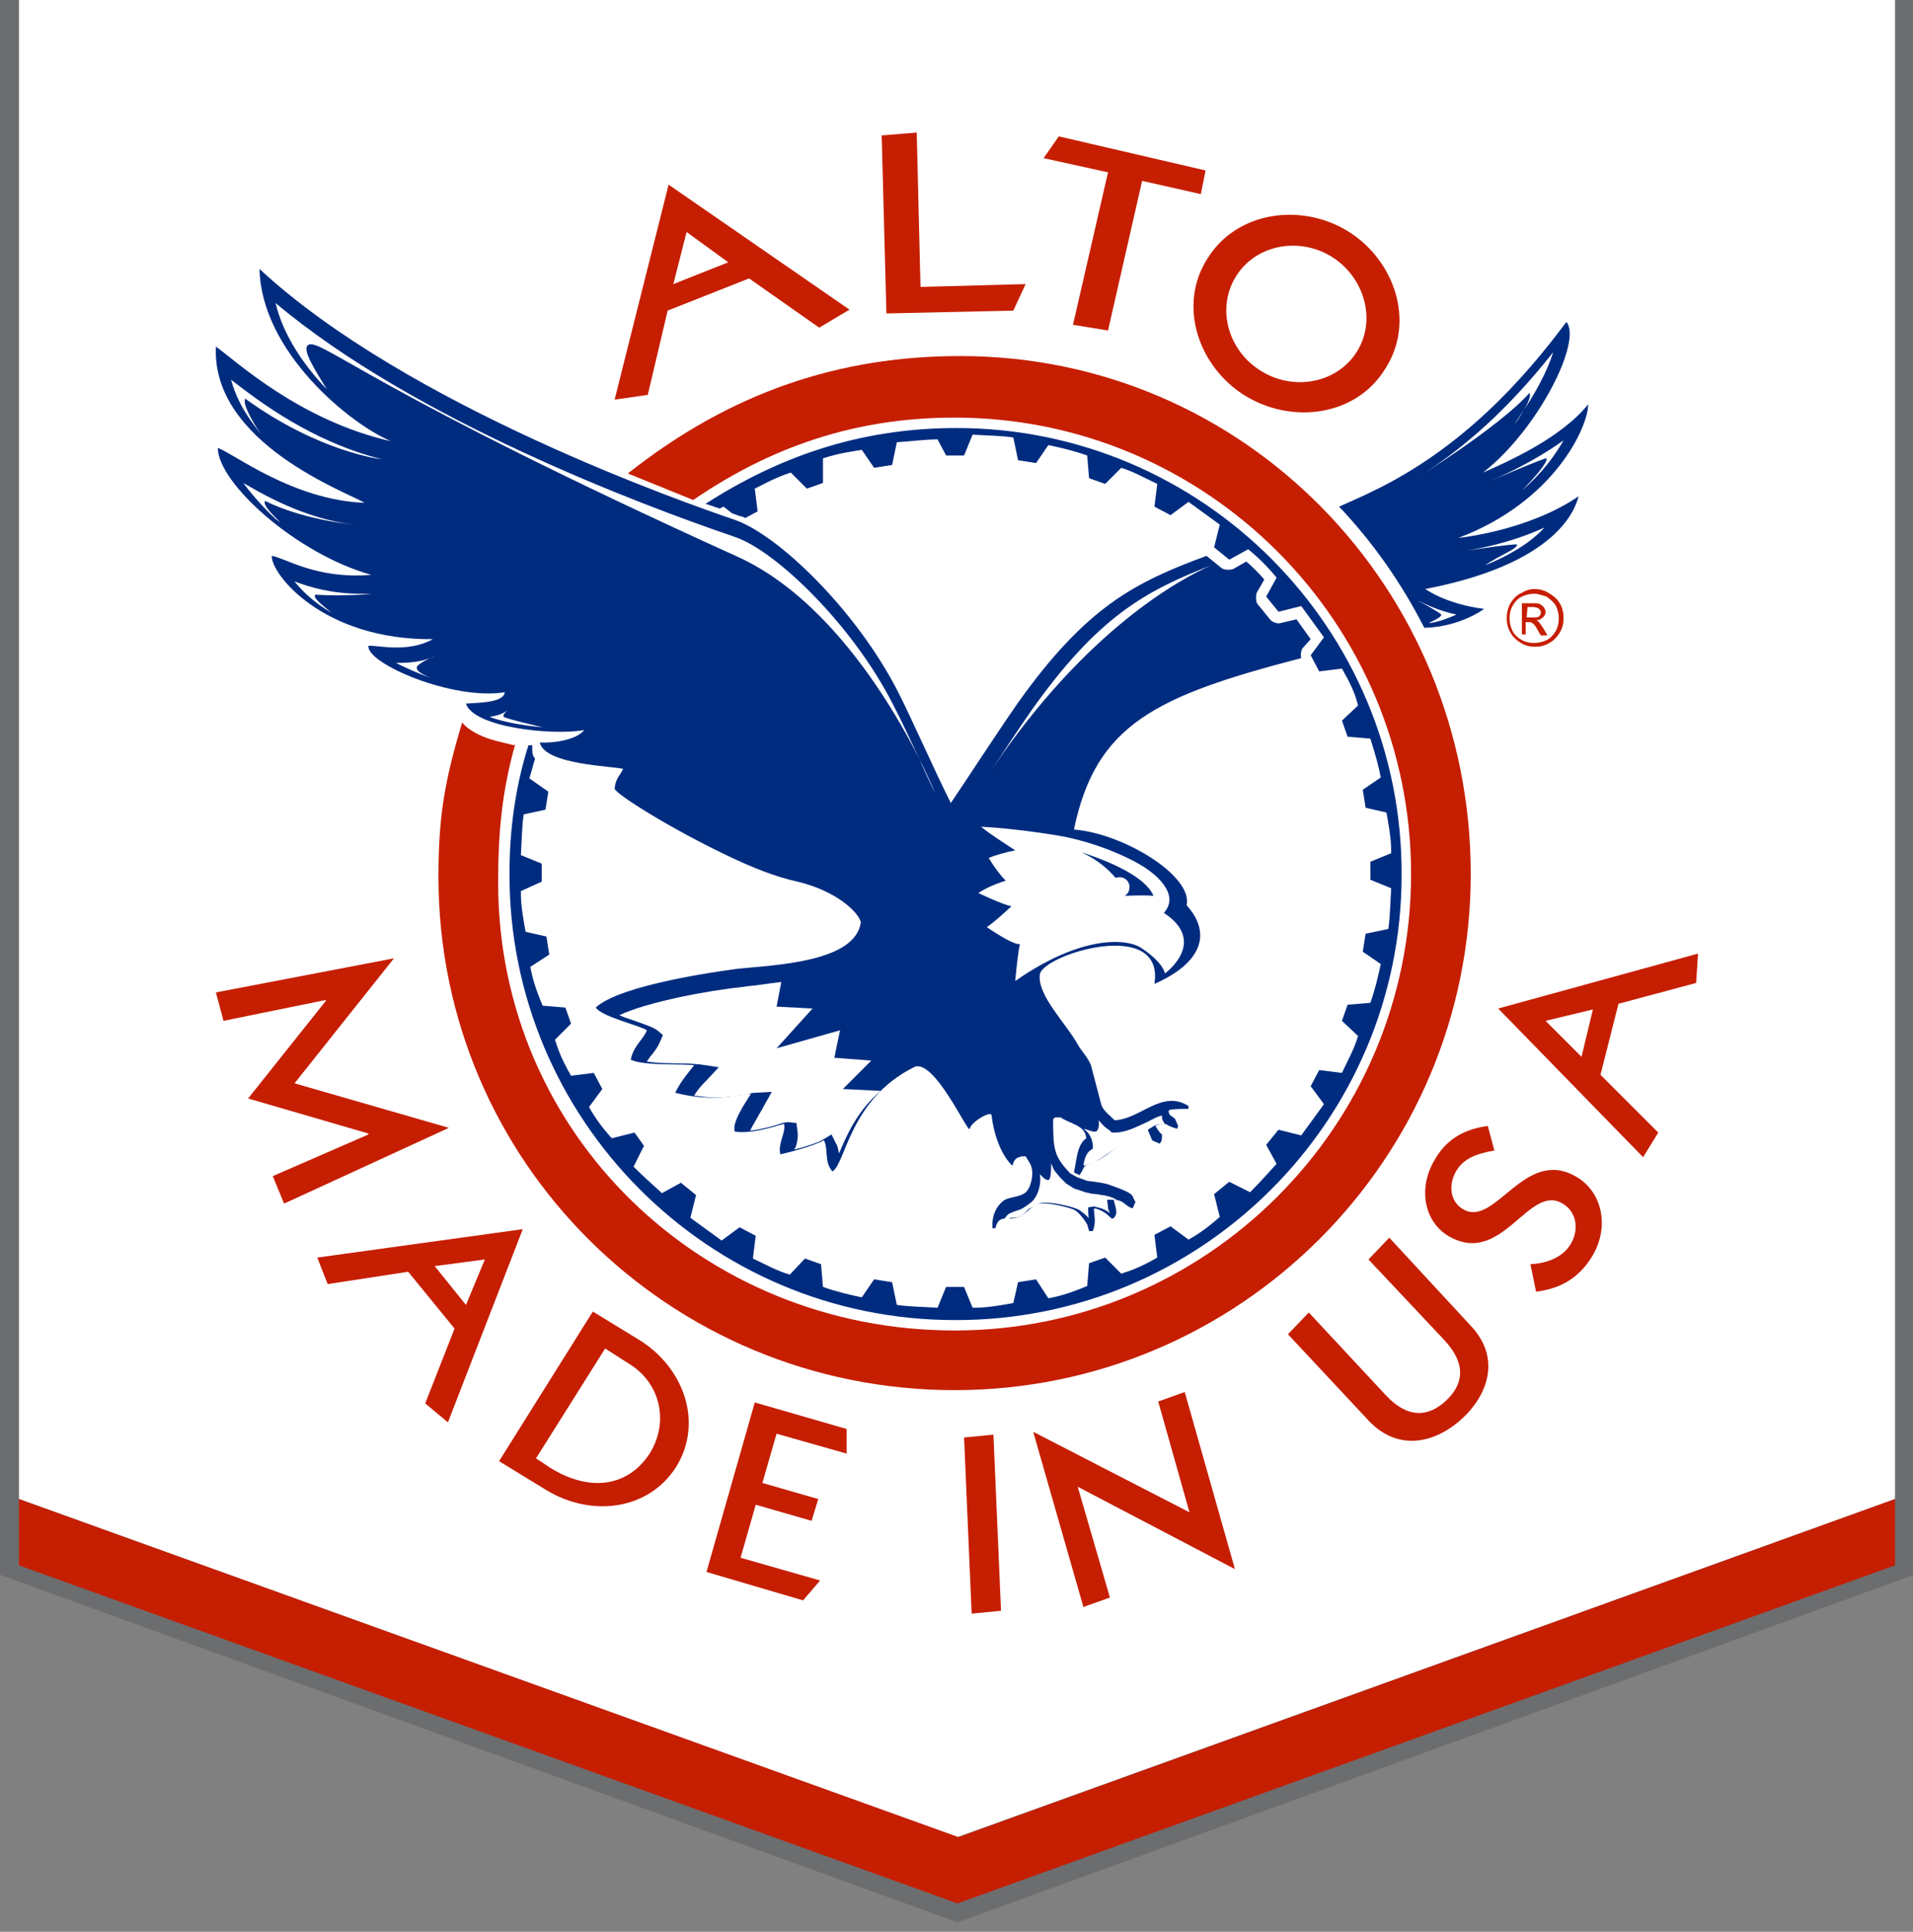 <?xml version="1.0" encoding="utf-8"?>
<!-- Generator: Adobe Illustrator 21.1.0, SVG Export Plug-In . SVG Version: 6.00 Build 0)  -->
<!DOCTYPE svg PUBLIC "-//W3C//DTD SVG 1.1//EN" "http://www.w3.org/Graphics/SVG/1.1/DTD/svg11.dtd">
<svg version="1.1" id="Layer_1" xmlns="http://www.w3.org/2000/svg" xmlns:xlink="http://www.w3.org/1999/xlink" x="0px" y="0px"
	 viewBox="0 0 202 204" style="enable-background:new 0 0 202 204;" xml:space="preserve">
<rect x="0" y="0" width="202" height="204" fill="#808080" stroke="none"/>
<style type="text/css">
	.st0{opacity:0.2;fill:#20272D;enable-background:new    ;}
	.st1{fill:#FFFFFF;}
	.st2{fill:#C61E00;}
	.st3{fill:#002C80;}
	.st4{fill:none;}
</style>
<polygon class="st0" points="202.1,166.3 101.1,203 0,166.3 0,0 202.1,0 "/>
<polygon class="st1" points="200.1,158.3 101.1,194 2,158.3 2,0 200.1,0 "/>
<g>
	<g>
		<path class="st2" d="M47.4,119.1l-17.4,8l-1.2-2.9l10.1-4.4v-0.1L26.2,116l8.2-10.3v-0.1l-10.8,2.2l-0.8-3l18.8-3.6l-10.5,13.2
			L47.4,119.1z"/>
		<path class="st2" d="M33.5,132.8l21.7-3l-7.9,20.4l-2.4-2l3.1-7.9l-4.9-6l-8.5,1.3L33.5,132.8z M49.2,137.8l2-4.8l-5.3,0.7
			L49.2,137.8z"/>
		<path class="st2" d="M62.6,138.5l4.9,3c4.7,2.9,6.8,8.7,3.9,13.4c-3,4.7-9.1,5.3-13.8,2.4l-4.9-3L62.6,138.5z M56.6,154l1.5,1
			c4.2,2.6,8.2,2,10.5-1.5c2.1-3.4,1.1-7.5-2.2-9.5l-2.5-1.6L56.6,154z"/>
		<path class="st2" d="M79.7,148.1l9.7,2.8v2.6l-7.4-2.1l-1.5,5.2l5.9,1.7l-0.7,2.3l-5.9-1.7l-1.6,5.6l8.4,2.4l-1.8,2.1l-10.2-3
			L79.7,148.1z"/>
		<path class="st2" d="M101.8,151.8l3.1-0.3l0.8,18.6l-3.1,0.3L101.8,151.8z"/>
		<path class="st2" d="M117.2,168.7l-2.8,1l-5.3-18.5l16.5,8.5l-3.3-11.7l2.8-1l5.3,18.7l-16.6-8.7L117.2,168.7z"/>
		<path class="st2" d="M144.5,133l2.2-2.3l8.6,9.3c3.3,3.5,1.7,7.4-0.9,9.8c-2.6,2.4-6.6,3.7-9.9,0.2l-8.5-9.1l2.2-2.3l8.1,8.7
			c2.5,2.7,4.7,2.2,6.4,0.6c1.7-1.6,2.3-3.7-0.2-6.4L144.5,133z"/>
		<path class="st2" d="M157.8,121.5c-1.8,0.3-3.2,0.8-4,2.1c-0.9,1.5-0.7,3.3,0.7,4.1c3.4,2,6.5-6.7,12-3.4c2.7,1.6,3.5,5.3,1.6,8.4
			c-1.4,2.3-3.4,3.4-5.9,3.7l-0.6-2.9c1.9-0.1,3.5-0.8,4.3-2.2c0.9-1.6,0.5-3.4-0.9-4.2c-3.6-2.2-6.4,6.8-12.1,3.4
			c-2.6-1.6-3.2-5.2-1.3-8.2c1.3-2.2,3.3-3.1,5.5-3.4L157.8,121.5z"/>
		<path class="st2" d="M173.5,122.2l-15.3-15.7l21.1-5.8l-0.2,3.1l-8.2,2.2l-1.9,7.5l6.1,6.1L173.5,122.2z M168.2,106.6l-5,1.2
			l3.8,3.8L168.2,106.6z"/>
	</g>
	<path class="st3" d="M138.4,67.5l-1.5-2.1l-1.7,0.4c-0.3,0.1-0.9-0.1-1.1-0.4l-1.3-1.6c-0.2-0.2-0.2-0.9-0.1-1.2l0.8-1.4
		c-0.6-0.7-1.2-1.3-1.9-1.9l-1.4,0.8c-0.3,0.1-0.9,0.1-1.2-0.1l-1.6-1.3c-7.6,2.8-12.7,5.4-19.9,15.5c-2.5,3.6-5.4,8.1-7.1,10.6
		c-1.9-3.8-3.8-8.2-5.5-11.6c-4.4-8.7-12.7-16.7-17.3-18.3c-5-1.7-34.6-12-50.2-26.5c0.2,8.8,9.6,16.4,13.9,18.2
		c-9.7-2.2-16.4-8.5-18.5-10C22.3,46.8,36.7,52,38.5,53.1c-7.6-0.3-13.8-5.2-15.5-5.8c0,3.7,8.3,11.2,16.2,13.4
		c-5.8,0.5-9.1-1.8-10.5-2c-0.1,1.9,5.4,8.9,17,8.8c-2.7,1.5-5.9,0.6-6.8,0.7c-0.2,1.9,9,5.8,14.4,4.9c-0.1,1.1-2.7,1.1-4.1,1.2
		c0.8,2.5,9,3.4,12.5,2.8c-0.9,1.1-3.5,1.4-4.7,1.3c0.5,2.4,7.9,2.5,8.8,2.8c-0.4,0.8-0.8,1-0.9,2.1c0.2,0.6,5.9,4.2,12,7.1
		c2.5,1.2,5,2.2,7.3,2.7c4.2,1,6.5,3.3,6.7,4.3c-0.6,4.2-9,4.5-13,4.9c-2.2,0.3-12.4,1.7-15,4.1c0.7,1,4.7,1.9,5.4,2.4
		c-0.3,0.9-1.4,1.6-1.7,3.1c1.4,0.7,5.8,0.4,6.7,0.6c-0.5,0.6-1.5,1.8-2,2.9c4.3,1.1,7.1,0.1,8,0.1c-0.5,0.8-2.1,3.1-1.7,4
		c2.1,0.3,4.8-0.8,5.2-0.8c0.2,0.9-0.7,2.1-0.4,3.2c0.9-0.2,3.6-0.9,4.6-1.5c0.5,1,0,2.3,0.9,3.3c1.4-0.8,1.8-7.6,8.6-11
		c2.1-1.1,5.8,7.2,5.9,6.5s2.3-2,2.3-1.4c0.5,3.9,2.2,5.3,2.2,5.3c0.1-0.4,0.3-0.8,0.7-0.9c0.2-0.1,0.5-0.1,0.7-0.1
		c0.2,0.4,0.5,0.7,0.6,1.1c0.3,0.9-0.1,2.4-0.7,2.8s-1.5,0.4-2.1,0.7c-0.9,0.6-1.4,1.7-1.3,3h0.3c0.4-1.6,1.3-0.7,2.5-1.2
		c0.7-0.3,1.2-1,1.8-1.3c0.8-0.4,3.6,0.3,4.1,0.6s1,1,1.3,1.5l0.2,0.7h0.4c0.3-0.9,0.2-1.3,0.1-2.3l0.1-0.1c0.8,0.2,1.3,0.6,1.8,1.1
		c0.2-0.1,0.2,0,0.3-0.2c0.4-0.5,0-1.2-0.1-1.8c1.1,0,1.2,0.7,2,0.9c0.1-0.2,0.2-0.4,0.3-0.7c-0.2-0.2-0.2-0.5-0.4-0.7
		c-0.3-0.4-1.9-0.9-2.4-1.1c-0.6-0.2-1.5-0.3-2.3-0.4l-1.1-0.4l-0.7-0.4c-1.7-1.8-1.8-2.5-1.8-5.7l0.2-0.2h0.6
		c1,0.7,2.6,0.8,2.7,2.2c-1,0.7-1,2.3-1.3,3.6l0.6,0.3l0.1-0.2c0.2-0.2,0.3-0.7,0.6-0.9l1.3-0.5c1.2-0.7,2.2-1.7,3.6-2.2
		c1.3-0.4,1.9,0.1,2.7,0.4c0.2,0.1,0.1,0.1,0.2,0c0.2-0.2,0.2-0.5,0.2-0.9c-0.3-0.2-0.5-0.6-0.7-0.9c0.3-0.2,0.6-0.2,1.1-0.2
		c0.3,0.2,0.8,0.4,1.2,0.5l0.1-0.3l-0.3-0.7c-0.3-0.4-0.7-0.3-0.7-0.9l0.1-0.1c0.6-0.1,1.3-0.1,2-0.1v-0.3c-2.8-1.8-5.1,1.4-7.8,1.5
		c-0.5-0.5-1.1-0.9-1.4-1.6l-1.1-4.2c-0.3-0.8-1-1.5-1.4-2.2c-1.2-2.2-4.3-5.2-4-7.4c0.3-2.1,13.2-6.1,12.1,1
		c4.8-2.1,6.2-5.2,3.4-8.3c0.7-3.1-6.7-7.6-11.9-8c2.3-11.1,8.6-14.1,24-18.1c-0.1-0.3,0-0.8,0.1-1L138.4,67.5z"/>
	<path class="st1" d="M122.9,96.4c4.7,3.1,0.1,6.4,0.1,6.4c-0.1-0.7-1.1-1.8-2.5-2.7c-1.5-1-6.3-1.4-13.3,3.5c0,0,0.3-3.3,0.5-3.9
		c-0.8,0.1-3.5-1.8-3.5-1.8c0.8-0.5,2.6-2.2,2.6-2.2c-1-0.2-3.5-1.4-3.5-1.4c1.2-0.8,2.9-1.3,2.9-1.3c-0.6-0.6-1.2-1.4-1.8-2.4
		c0.7-0.3,1.8-0.6,2.8-0.8c-1.5-1-2.8-1.8-3.6-2.5c3.6,0.2,7.5,0.8,9,1.1c4.2,0.9,7.5,2.6,8.7,3.5C122.4,92.7,124.5,94.6,122.9,96.4
		z"/>
	<path class="st3" d="M150.4,66.3c-2.4-4.7-5.4-9-9-12.8c1.1-0.5,2.3-1,3.5-1.6c9.6-4.6,16.1-12,20.5-17.9c1.7,2-3,11.4-8.8,15.9
		c2.5-1.1,8.2-3.6,11.1-7.2c0,2.4-3.6,10.3-13.7,14.1c0,0,7.3-0.7,12.7-4.4c-0.2,0.4-1.1,6.9-16.2,9.8c0,0,2.2,1.6,6.2,2.1
		C156.6,64.4,154.1,66.2,150.4,66.3z"/>
	<path class="st3" d="M118.8,92.8c0.5,0.3,0.6,1,0.3,1.5c-0.1,0.1-0.2,0.2-0.3,0.3c0.4,0,1.7-0.1,3,0c-1-2.4-6.1-4.1-7.6-4.6
		c1.9,0.9,2.9,1.9,3.6,2.7C118.1,92.6,118.5,92.6,118.8,92.8z"/>
	<path class="st2" d="M54.4,78.6c-1.4,5-1.8,9.3-1.8,14.6c0,26.6,21.6,47.3,48.2,47.3S149,118.9,149,92.3s-21.6-48.2-48.2-48.2
		c-9.3,0-18.4,2.4-27.6,8.7L66.3,50c11-8.7,22.5-12.4,35.1-12.4c30.1,0,53.9,24.6,53.9,54.7s-24.4,54.5-54.5,54.5
		s-54.5-24.1-54.5-54.2c0-6.2,0.6-10,2.5-16.3c0.5,0.6,1.2,1,1.8,1.3c1,0.5,2.4,0.8,3.7,1.1L54.4,78.6z"/>
	<path class="st3" d="M56.5,80.1l-0.6,2.1l2,1.4l-0.3,1.9L55.3,86c-0.2,1.3-0.2,2.8-0.3,4.3l2.2,0.9v1.9l-2.2,1c0,0.8,0,1.6,0.5,4.3
		l2.2,0.5l0.3,1.9l-2,1.3c0.2,1.1,0.5,2.2,1.3,4.1l2.4,0.2l0.6,1.7l-1.7,1.7c0.3,0.9,0.6,1.9,1.7,3.8l2.4-0.3l0.9,1.7l-1.4,1.9
		c0.6,1.1,1.4,2.2,2.4,3.3l2.4-0.6l1,1.4l-1.1,2.2c0.9,0.9,2,1.9,3,2.8l2-1.1l1.6,1.3l-0.6,2.4l3.3,2.4l1.9-1.4l1.7,0.9l-0.3,2.4
		c1.3,0.6,2.5,1.3,3.9,1.7l1.6-1.7l1.7,0.6l0.2,2.4c1.4,0.5,2.7,0.8,4.1,1.1l1.3-1.9l1.9,0.3l0.5,2.4c1.4,0.2,2.8,0.2,4.3,0.3
		l0.9-2.2h1.9l0.9,2.2c0.8,0,1.6,0,4.3-0.5l0.5-2.2l1.9-0.3l1.3,2c1.1-0.2,2.2-0.5,4.1-1.3l0.2-2.4l1.7-0.6l1.7,1.7
		c0.9-0.3,1.9-0.6,3.8-1.7l-0.3-2.4l1.7-0.9l1.9,1.4c1.1-0.6,2.2-1.4,3.3-2.4l-0.6-2.4l1.6-1.3l2.2,1.1c0.9-0.9,1.9-2,2.8-3l-1.1-2
		l1.3-1.6l2.4,0.6l2.4-3.3l-1.4-1.9l0.9-1.7l2.4,0.3c0.6-1.3,1.3-2.5,1.7-3.9l-1.7-1.6l0.6-1.7l2.4-0.2c0.5-1.4,0.8-2.7,1.1-4.1
		l-1.9-1.3l0.3-1.9l2.4-0.5c0.2-1.4,0.2-2.8,0.3-4.3l-2.2-0.9V91l2.2-0.9c0-0.8,0-1.6-0.5-4.3l-2.2-0.5l-0.3-1.9l1.9-1.3
		c-0.2-1.1-0.5-2.2-1.1-4.1l-2.4-0.2l-0.6-1.7l1.7-1.6c-0.3-1.3-0.9-2.5-1.7-3.9l-2.4,0.3l-0.9-1.7l1.4-1.9l-2.4-3.3l-2.4,0.6
		l-1.3-1.6l1.1-2c-0.9-1.1-1.9-2.1-3-3l-2,1.1l-1.6-1.3l0.6-2.4l-3.3-2.4l-1.9,1.4l-1.7-0.9l0.3-2.4c-1.3-0.6-2.5-1.3-3.8-1.7
		l-1.7,1.7l-1.7-0.6l-0.2-2.4c-1.4-0.5-2.7-0.8-4.1-1.1l-1.3,1.9l-1.9-0.3l-0.5-2.4c-1.3-0.2-2.7-0.2-4.3-0.3l-0.9,2.2h-1.9L99,46.4
		c-1.3,0-2.7,0.2-4.3,0.3l-0.5,2.4l-1.9,0.3L91,47.5c-1.1,0.2-2.2,0.3-4.1,0.9l0,2.6l-1.7,0.6l-1.7-1.7c-0.9,0.3-1.7,0.6-3.8,1.7
		L80,54l-1.3,0.7c-0.2-0.1-0.4-0.2-0.6-0.2l-0.8-0.3l-0.9-0.7L76,53.7l-1.5-0.5c7.5-4.8,16-8,26.5-8c26,0,47.1,21.2,47,47.2
		c0,26-21.2,47.1-47.2,47c-26,0-47.1-21.2-47-47.2c0-4.5,0.6-9.1,2-13.5h0.4c0,0.2,0,0.3,0,0.5C56.2,79.6,56.3,79.9,56.5,80.1z"/>
	<path class="st1" d="M25.9,42.1c-0.6,1,3.6,6.4,0.5,2.2c-0.9-1.3-1.6-2.7-2-4.2c3.1,2.4,8.5,6.5,15.9,8.4
		C40.2,48.5,33.6,47.7,25.9,42.1z"/>
	<path class="st1" d="M28,52.9c-0.5,0.6,2.7,3.1,1.1,1.9c-1.3-1.2-2.7-2.8-3.4-3.8c2.7,1.6,7.3,4.1,12.6,4.5
		C38.3,55.5,32.4,55.1,28,52.9z"/>
	<path class="st1" d="M33.3,62.8c-0.3,0.3,0.6,1,1.7,1.9c-1.9-1.1-3.1-2.3-3.9-3.3c1.6,0.6,3.9,1.3,7,1.3c0.4,0,0.8,0,1.2,0
		C39.2,62.7,36.6,63,33.3,62.8z"/>
	<path class="st1" d="M44,70.5c0,0.3,0.3,0.6,1.5,1.1c-1.4-0.5-2.7-1.1-3.7-1.6c0.1,0,0.3,0,0.4,0c1.4,0,2.6-0.2,3.7-0.7
		C45.8,69.3,44,70.1,44,70.5z"/>
	<path class="st1" d="M53.2,75.7c0.2,0.2,4.1,1.1,4.1,1.1c-2.3-0.2-4.3-0.6-5.6-1.1c0.7-0.1,1.4-0.3,1.9-0.7
		C53.6,75,53,75.5,53.2,75.7z"/>
	<path class="st1" d="M77.9,58.8C39.5,41.4,34,35.8,32.6,36.4c-0.9,0.4,0.9,3,1.9,4.7c-2.4-2.5-4.6-5.7-5.4-9.1
		c14.6,12.3,38.5,21.3,48.5,24.7c4.4,1.5,12.5,9.4,16.7,17.7c0.9,1.7,1.8,3.7,2.8,5.8c0.5,1.2,1.1,2.4,1.6,3.5
		C98.8,83.8,91.1,64.8,77.9,58.8z"/>
	<path class="st1" d="M160.2,57.5c-0.6-0.1-6.3,0.8-6.3,0.8c1.4-0.2,5.3-0.8,9.2-2.6c-1.2,1.3-3.1,2.7-6.3,4
		C158.4,58.6,160.2,58,160.2,57.5z"/>
	<path class="st1" d="M163.3,48.4c-0.4,0-6.2,2.5-6.2,2.5c3.3-1.4,5.9-2.9,8-4.4c-0.9,1.6-2.3,3.5-4.4,5.3
		C161.8,50.7,163.5,48.8,163.3,48.4z"/>
	<path class="st1" d="M161.5,41.5c-3.2,3.6-12.1,9.1-12.1,9.1c6.5-4,11.2-9.1,14.6-13.4c-0.6,2-2,4.6-3.7,7
		C159,46.1,162,42.2,161.5,41.5z"/>
	<path class="st1" d="M152.2,64.9c-0.3-0.3-2.5-1.5-2.5-1.5c0.8,0.4,2.2,1.1,4.1,1.5c-0.7,0.3-1.6,0.7-2.8,0.9
		C150.6,65.8,152.2,65.3,152.2,64.9z"/>
	<path class="st1" d="M106,128.8c0.2-0.3,0.4-0.6,0.7-0.7c0.2-0.1,0.5-0.2,0.8-0.3c0.4-0.1,0.8-0.4,1.2-0.7c0.8-0.5,1.3-1.9,1.1-3.1
		c0.3,0.3,0.6,0.6,0.8,0.6l0,0h0.1c0.1,0,0.3-0.1,0.3-1.8c0,0.1,0.1,0.3,0.1,0.3c0.2,0.5,0.2,0.5,0.9,1.3l0.6,0.6l0.8,0.5l1.2,0.4
		c0.4,0.1,0.8,0.2,1.2,0.2c0.4,0.1,0.8,0.1,1.1,0.2c0.4,0.1,0.7,0.2,1,0.4c-0.1,0-0.2,0-0.2,0h-0.8l0.1,0.8c0,0.2,0.1,0.4,0.2,0.6
		l0,0c-0.4-0.3-0.8-0.5-1.3-0.6l-0.4-0.1l-0.6,0.1c0,0,0,1.2,0.1,1.2c-0.2-0.3-0.6-0.6-1-0.9c-0.5-0.3-2.4-0.8-3.7-0.8
		c-0.5,0-0.8,0.2-1,0.3c-0.3,0.2-0.7,0.3-0.9,0.6c-0.3,0.3-0.5,0.5-0.8,0.6s-0.6,0.1-0.9,0.1C106.5,128.8,106.3,128.8,106,128.8
		L106,128.8z"/>
	<path class="st1" d="M114.4,123.1c0.1-0.7,0.3-1.3,0.7-1.6l0.3-0.2v-0.4c-0.1-0.8-0.5-1.4-1-1.7c0.5,0.1,0.9,0.3,1.1,0.3
		c0.1,0,0.1,0,0.2,0c0.3-0.1,0.4-0.7,0.3-1.2c0.3,0.3,0.5,0.6,0.8,0.8c0.1,0.1,0.3,0.2,0.4,0.3l0.2,0.2h0.3c1.2,0,2.3-0.6,3.4-1.1
		c0.6-0.3,1.1-0.6,1.6-0.7v0.2c0,0.3,0.2,0.5,0.3,0.7l0,0c-0.4,0-0.9,0-1.3,0.3l-0.5,0.3l0.2,0.5c0.1,0.2,0.2,0.5,0.3,0.7
		c-0.3-0.1-0.7-0.2-1.2-0.2c-0.4,0-0.7,0.1-1.1,0.2c-1.1,0.4-1.9,1-2.7,1.5c-0.4,0.3-0.7,0.5-1.1,0.7L114.4,123.1z"/>
	<path class="st1" d="M88.6,121.8c-0.1-0.3-0.1-0.7-0.3-1l-0.5-1l-1,0.6c-0.5,0.3-1.8,0.7-2.9,1c0-0.1,0-0.2,0.1-0.2
		c0.2-0.6,0.3-1.2,0.2-1.8l-0.1-0.8l-0.8-0.1h-0.1c-0.3,0-0.6,0.1-1.2,0.3c-0.7,0.2-1.8,0.5-2.8,0.6c0.3-0.6,0.8-1.4,1-1.8
		c0.2-0.3,0.3-0.5,0.4-0.7l0.9-1.6l-1.8,0.1c-0.3,0-0.6,0.1-1,0.2c-0.7,0.1-1.7,0.3-3.1,0.3c-0.8,0-1.5-0.1-2.3-0.2
		c0.4-0.7,0.9-1.2,1.2-1.5l1.4-1.5l-2-0.3c-0.3,0-0.9-0.1-1.8-0.1s-2.6,0-3.8-0.2c0.2-0.3,0.4-0.6,0.6-0.8c0.3-0.4,0.6-0.8,0.8-1.3
		l0.3-0.7l-0.6-0.5c-0.4-0.3-1-0.5-2.1-0.9c-0.5-0.2-1.3-0.4-1.9-0.7c3-1.4,9.3-2.6,13.2-3c0.5-0.1,1-0.1,1.6-0.2
		c0.7-0.1,1.5-0.2,2.3-0.3l-0.5,2.6l3.8,0.2l-3.8,4.2l6.7-1.9l-0.6,2.9L92,112l-3,3l4,0.2C90.5,117.3,89.4,119.9,88.6,121.8
		L88.6,121.8z"/>
	<g>
		<path class="st2" d="M162,62.2c0.5,0,1,0.1,1.5,0.4c0.5,0.3,0.9,0.6,1.2,1.1c0.3,0.5,0.4,1,0.4,1.6c0,0.5-0.1,1-0.4,1.5
			c-0.3,0.5-0.7,0.9-1.1,1.1c-0.5,0.3-1,0.4-1.5,0.4s-1-0.1-1.5-0.4s-0.9-0.7-1.1-1.1c-0.3-0.5-0.4-1-0.4-1.5s0.1-1.1,0.4-1.6
			c0.3-0.5,0.7-0.9,1.2-1.1C161,62.4,161.5,62.2,162,62.2z M162,62.7c-0.4,0-0.9,0.1-1.3,0.3c-0.4,0.2-0.7,0.5-1,1
			c-0.2,0.4-0.3,0.8-0.3,1.3c0,0.4,0.1,0.9,0.3,1.3s0.5,0.7,1,1c0.4,0.2,0.8,0.3,1.3,0.3c0.4,0,0.9-0.1,1.3-0.3c0.4-0.2,0.7-0.5,1-1
			c0.2-0.4,0.3-0.8,0.3-1.3c0-0.4-0.1-0.9-0.3-1.3s-0.6-0.7-1-1C162.9,62.9,162.5,62.7,162,62.7z M160.7,67v-3.3h1.1
			c0.4,0,0.7,0,0.8,0.1c0.2,0.1,0.3,0.2,0.4,0.3c0.1,0.2,0.2,0.3,0.2,0.5s-0.1,0.5-0.3,0.6c-0.2,0.2-0.4,0.3-0.7,0.3
			c0.1,0,0.2,0.1,0.3,0.2s0.3,0.4,0.5,0.7l0.4,0.7h-0.7l-0.3-0.5c-0.2-0.4-0.4-0.7-0.6-0.8c-0.1-0.1-0.2-0.1-0.4-0.1h-0.3V67H160.7z
			 M161.2,65.2h0.7c0.3,0,0.5,0,0.6-0.1s0.2-0.2,0.2-0.4c0-0.1,0-0.2-0.1-0.3c-0.1-0.1-0.1-0.1-0.2-0.2c-0.1,0-0.3-0.1-0.5-0.1h-0.6
			L161.2,65.2L161.2,65.2z"/>
	</g>
	<path class="st1" d="M109,74.9c-1.4,2-2.9,4.3-4.3,6.4c10.1-15,20.2-20.3,23.2-21.6l0,0C120.9,62.4,115.9,65.2,109,74.9z"/>
	<line class="st4" x1="100.8" y1="87.7" x2="100.8" y2="96.6"/>
	<line class="st4" x1="105.3" y1="92.2" x2="96.3" y2="92.2"/>
	<g>
		<path class="st2" d="M142.3,24.4c4.9,3,7.2,9.5,4,14.5c-3.1,5.1-9.9,5.9-14.8,2.9c-4.9-3-7.2-9.5-4-14.5
			C130.6,22.3,137.4,21.4,142.3,24.4z M133.2,39.2c3.4,2.1,8,1.3,10.1-2.1c2.1-3.4,0.7-7.9-2.7-10s-8-1.3-10.1,2.1
			C128.4,32.6,129.7,37.1,133.2,39.2z"/>
	</g>
	<path class="st2" d="M71.1,30l1.4-5.5l4.4,3.2L71.1,30L71.1,30z M68.4,41.7l2.1-8.9l8.6-3.4l7.4,5.2l3.2-1.9L70.6,19.5l-5.7,22.7
		L68.4,41.7L68.4,41.7z"/>
	<polygon class="st2" points="93.6,33.1 107,32.8 108.3,30 97.2,30.3 96.8,14 93.1,14.3 	"/>
	<polygon class="st2" points="113.3,34.3 117,34.9 120.6,19.1 126.8,20.5 127.3,18 111.8,14.4 110.2,16.7 117,18.2 	"/>
</g>
<polygon class="st2" points="200.1,165.3 101.1,201 2,165.3 2,158.3 101.2,194 200.1,158.3 "/>
</svg>
